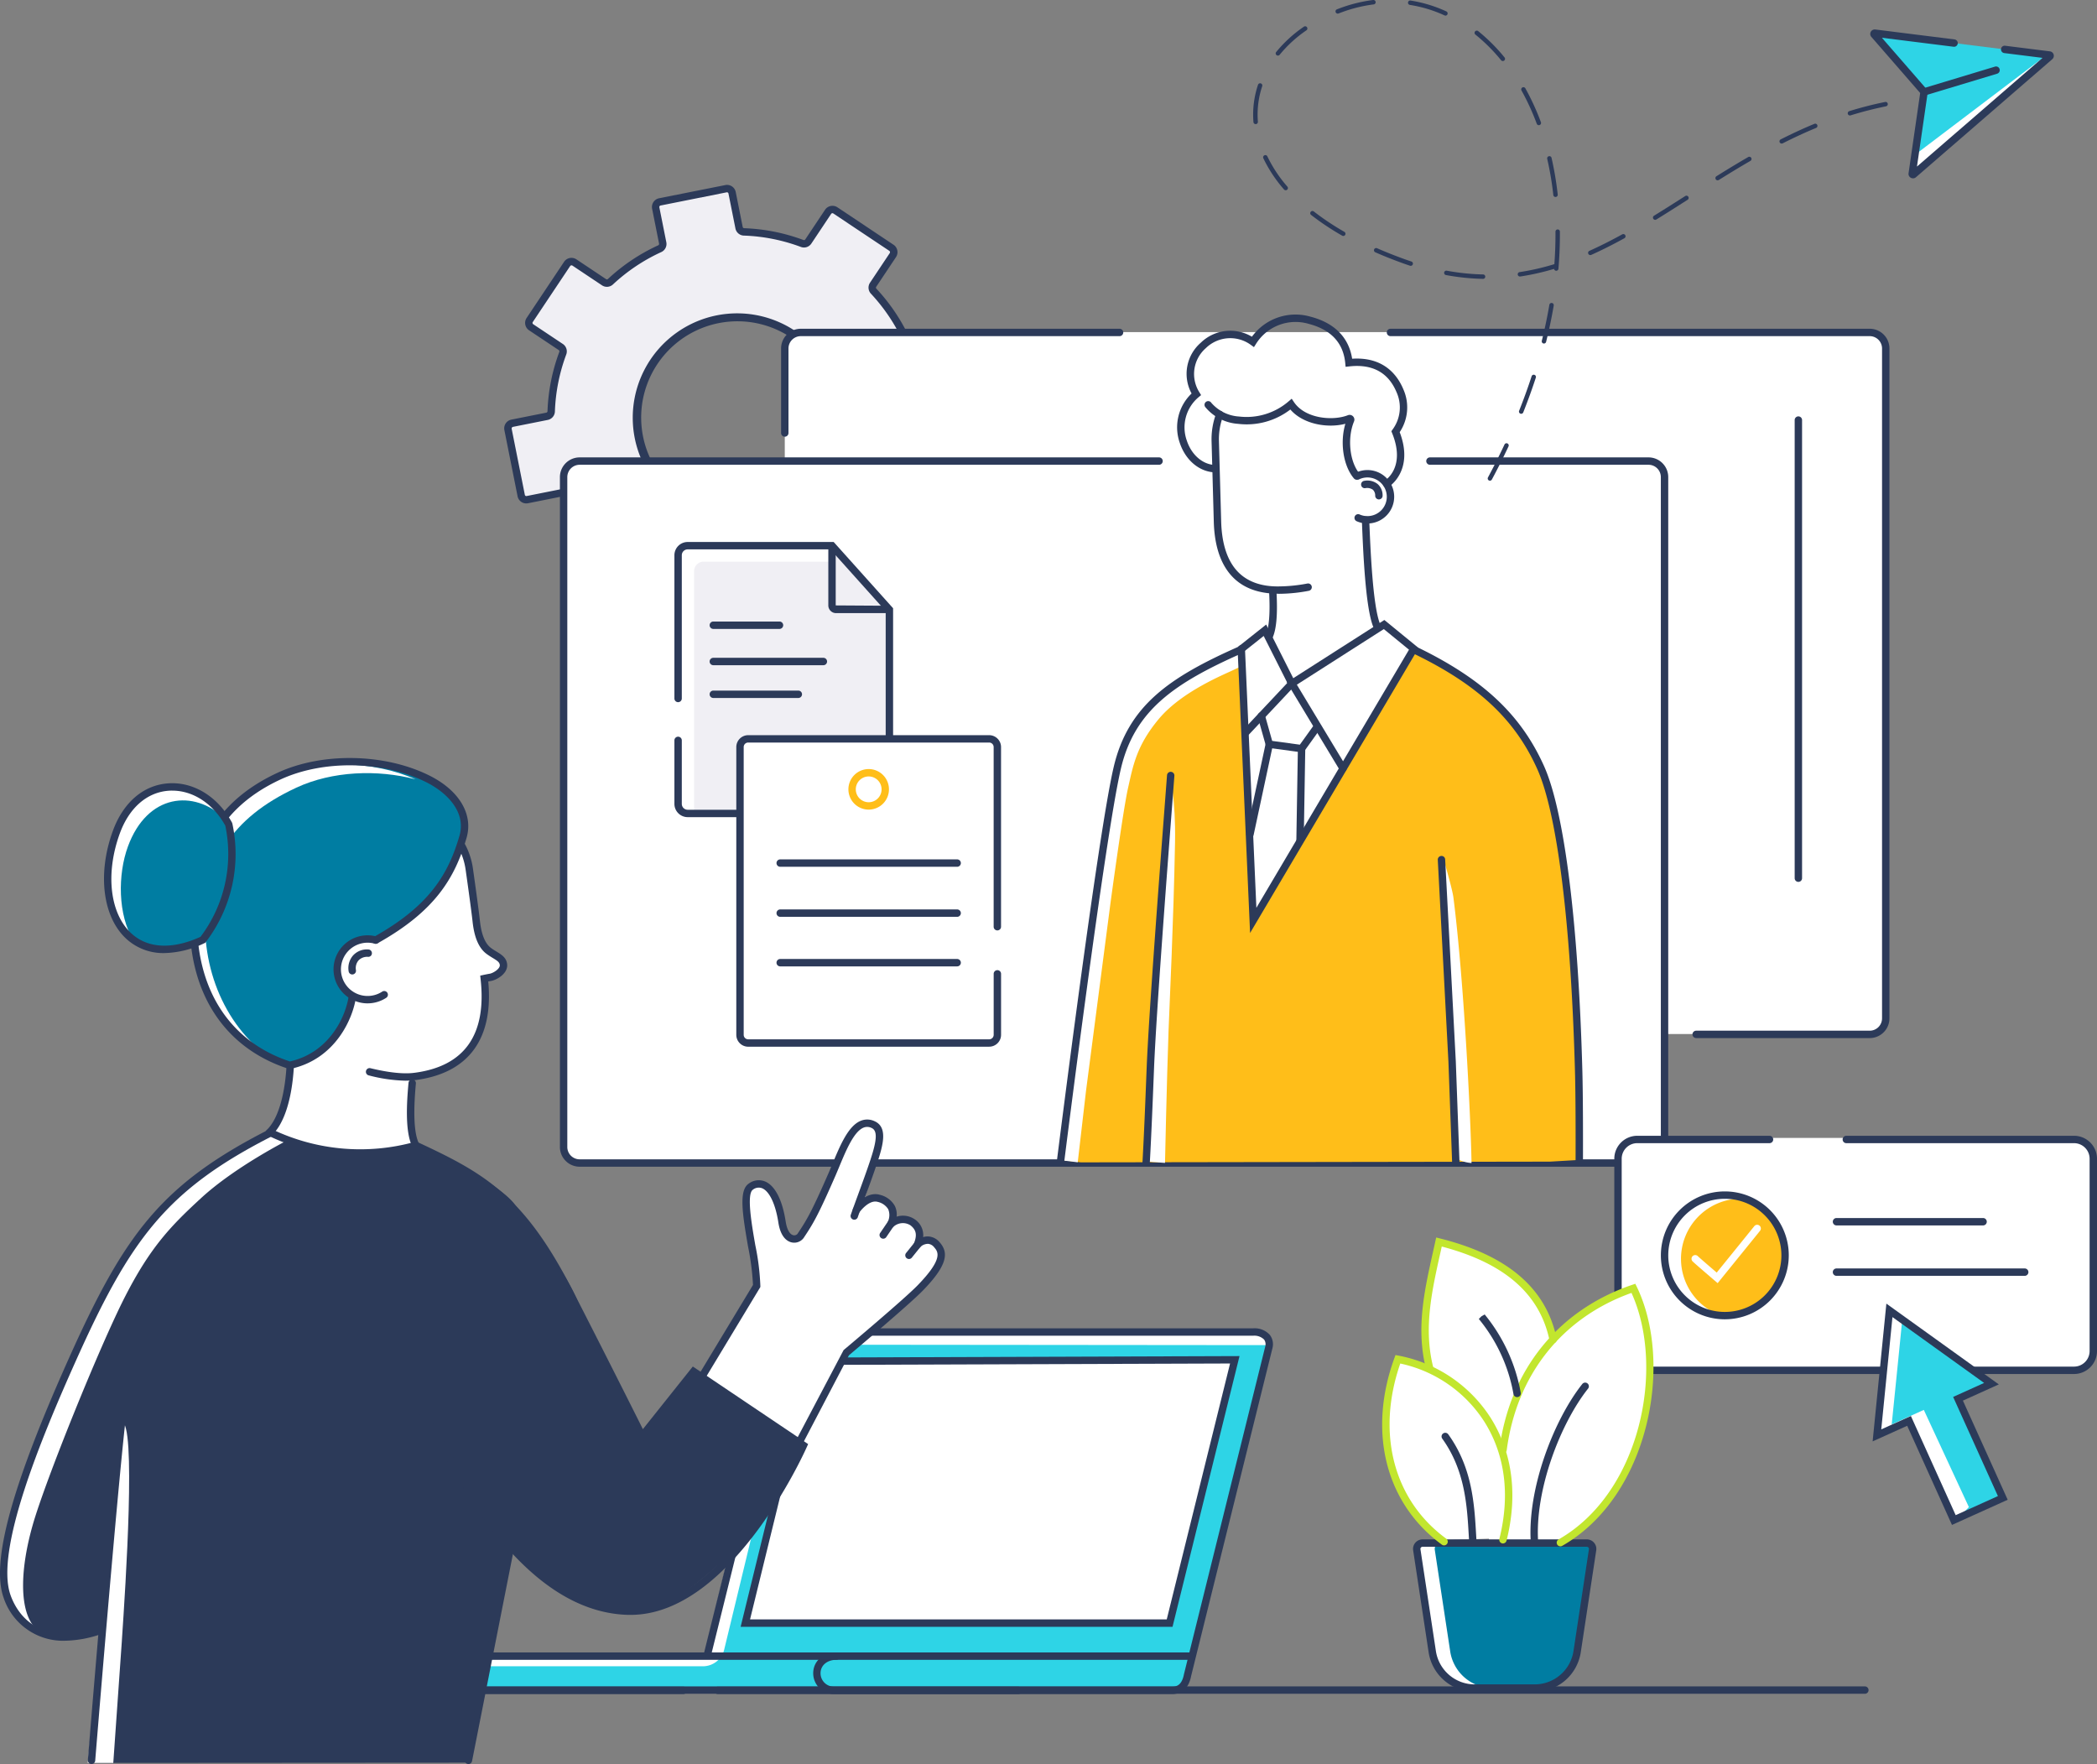 <svg id="service01" xmlns="http://www.w3.org/2000/svg" width="388.701" height="326.979" viewBox="0 0 388.701 326.979">
  <rect x="0" y="0" width="388.701" height="326.979" fill="#808080" stroke="none"/>
  <g id="Group_31638" data-name="Group 31638" transform="translate(-61.299 17.174)">
    <path id="Path_11792" data-name="Path 11792" d="M600.573,87.429a.97.97,0,0,0-1.14-.761l-6.474,1.291a.965.965,0,0,1-1.065-.553,34.3,34.3,0,0,0-6.112-9.126.963.963,0,0,1-.1-1.2l3.668-5.5a.969.969,0,0,0-.268-1.344l-10.4-6.94a.969.969,0,0,0-1.344.268l-3.668,5.5a.964.964,0,0,1-1.144.363,34.309,34.309,0,0,0-10.771-2.144.965.965,0,0,1-.92-.772l-1.291-6.474a.969.969,0,0,0-1.14-.761l-12.259,2.445a.969.969,0,0,0-.761,1.14l1.291,6.474a.965.965,0,0,1-.553,1.066A34.311,34.311,0,0,0,537,76.519a.964.964,0,0,1-1.2.1l-5.5-3.668a.969.969,0,0,0-1.344.268l-6.939,10.4a.969.969,0,0,0,.268,1.344l5.5,3.668a.964.964,0,0,1,.363,1.144,34.309,34.309,0,0,0-2.144,10.772.965.965,0,0,1-.772.919l-6.474,1.291A.969.969,0,0,0,518,103.9l2.445,12.258a.969.969,0,0,0,1.14.761l6.474-1.291a.965.965,0,0,1,1.065.553,34.3,34.3,0,0,0,6.112,9.126.964.964,0,0,1,.1,1.2L531.67,132a.969.969,0,0,0,.268,1.344l10.4,6.94a.969.969,0,0,0,1.344-.268l3.668-5.5a.964.964,0,0,1,1.144-.363,34.3,34.3,0,0,0,10.772,2.144.964.964,0,0,1,.919.772l1.291,6.474a.969.969,0,0,0,1.14.761l12.259-2.445a.969.969,0,0,0,.761-1.14l-1.291-6.474a.964.964,0,0,1,.553-1.065,34.315,34.315,0,0,0,9.125-6.112.964.964,0,0,1,1.2-.1l5.5,3.668a.97.97,0,0,0,1.344-.268l6.939-10.4a.969.969,0,0,0-.268-1.344l-5.5-3.668a.964.964,0,0,1-.363-1.144,34.3,34.3,0,0,0,2.144-10.772.964.964,0,0,1,.772-.919l6.474-1.291a.969.969,0,0,0,.761-1.14Zm-36.424,32.617a18.613,18.613,0,1,1,14.613-21.894,18.613,18.613,0,0,1-14.613,21.894" transform="translate(-362.538 -41.48)" fill="#f0eff4"/>
    <path id="Path_11793" data-name="Path 11793" d="M560.821,143.405a1.654,1.654,0,0,1-1.617-1.329l-1.291-6.476a.282.282,0,0,0-.272-.221,34.925,34.925,0,0,1-10.987-2.186.277.277,0,0,0-.335.1l-3.668,5.5a1.653,1.653,0,0,1-2.294.459l-10.4-6.94a1.653,1.653,0,0,1-.457-2.294l3.667-5.5a.282.282,0,0,0-.034-.349,34.906,34.906,0,0,1-6.234-9.308.273.273,0,0,0-.308-.166l-6.474,1.291a1.627,1.627,0,0,1-1.241-.245,1.644,1.644,0,0,1-.7-1.053l-2.445-12.259a1.653,1.653,0,0,1,1.3-1.945l6.474-1.29a.285.285,0,0,0,.221-.273,34.958,34.958,0,0,1,2.186-10.986.278.278,0,0,0-.1-.336l-5.5-3.667a1.653,1.653,0,0,1-.457-2.294l6.939-10.4a1.655,1.655,0,0,1,2.294-.457l5.495,3.667a.279.279,0,0,0,.348-.034,35,35,0,0,1,9.308-6.234.282.282,0,0,0,.167-.309L543.115,61.4a1.657,1.657,0,0,1,1.3-1.946l12.26-2.443a1.62,1.62,0,0,1,1.241.245,1.645,1.645,0,0,1,.7,1.054l1.291,6.474a.281.281,0,0,0,.272.221,34.973,34.973,0,0,1,10.986,2.186.277.277,0,0,0,.335-.1l3.668-5.5a1.658,1.658,0,0,1,2.295-.459l10.4,6.94a1.655,1.655,0,0,1,.457,2.294l-3.668,5.5a.282.282,0,0,0,.035.349,34.948,34.948,0,0,1,6.234,9.308.273.273,0,0,0,.308.166L597.7,84.4a1.611,1.611,0,0,1,1.24.245,1.643,1.643,0,0,1,.706,1.054l2.445,12.258a1.653,1.653,0,0,1-1.3,1.945l-6.474,1.292a.281.281,0,0,0-.221.272,34.975,34.975,0,0,1-2.186,10.988.279.279,0,0,0,.1.334l5.5,3.667a1.654,1.654,0,0,1,.458,2.294l-6.94,10.4a1.655,1.655,0,0,1-2.294.457l-5.5-3.667a.279.279,0,0,0-.348.034,34.974,34.974,0,0,1-9.308,6.235.278.278,0,0,0-.167.308l1.291,6.474a1.659,1.659,0,0,1-1.3,1.946l-12.26,2.444a1.616,1.616,0,0,1-.328.033m-14.276-11.6a1.674,1.674,0,0,1,.588.107,33.486,33.486,0,0,0,10.555,2.1,1.649,1.649,0,0,1,1.567,1.321l1.29,6.476a.321.321,0,0,0,.334.222l12.26-2.444a.286.286,0,0,0,.223-.336l-1.291-6.473a1.648,1.648,0,0,1,.94-1.822,33.61,33.61,0,0,0,8.943-5.989,1.646,1.646,0,0,1,2.043-.173l5.495,3.667a.321.321,0,0,0,.395-.077l6.94-10.4a.321.321,0,0,0-.078-.395l-5.5-3.667a1.646,1.646,0,0,1-.625-1.953,33.6,33.6,0,0,0,2.1-10.557,1.641,1.641,0,0,1,1.323-1.566l6.472-1.292a.321.321,0,0,0,.224-.334L598.3,85.962a.281.281,0,0,0-.122-.182.276.276,0,0,0-.212-.041l-6.475,1.29a1.649,1.649,0,0,1-1.822-.937,33.566,33.566,0,0,0-5.99-8.945,1.645,1.645,0,0,1-.173-2.042l3.668-5.5a.32.32,0,0,0-.078-.395l-10.4-6.94a.288.288,0,0,0-.394.079l-3.667,5.5a1.638,1.638,0,0,1-1.954.625,33.526,33.526,0,0,0-10.556-2.1,1.646,1.646,0,0,1-1.566-1.323l-1.292-6.473a.282.282,0,0,0-.121-.182.288.288,0,0,0-.212-.042L544.681,60.8a.286.286,0,0,0-.223.336l1.291,6.473a1.649,1.649,0,0,1-.94,1.823,33.583,33.583,0,0,0-8.944,5.99,1.645,1.645,0,0,1-2.042.171l-5.495-3.667a.325.325,0,0,0-.395.078l-6.94,10.4a.283.283,0,0,0-.043.214.287.287,0,0,0,.121.181l5.5,3.667a1.647,1.647,0,0,1,.625,1.953,33.6,33.6,0,0,0-2.1,10.557,1.647,1.647,0,0,1-1.321,1.567l-6.474,1.291a.32.32,0,0,0-.223.334l2.445,12.26a.283.283,0,0,0,.334.222l6.475-1.291a1.654,1.654,0,0,1,1.822.937,33.544,33.544,0,0,0,5.99,8.945,1.646,1.646,0,0,1,.173,2.042l-3.668,5.5a.282.282,0,0,0-.043.214.288.288,0,0,0,.121.181l10.4,6.94a.284.284,0,0,0,.394-.079l3.668-5.5a1.64,1.64,0,0,1,1.366-.732" transform="translate(-360.94 -39.879)" fill="#2c3a59"/>
    <path id="Path_11794" data-name="Path 11794" d="M614.634,175.259a19.354,19.354,0,1,1,3.815-.378,19.446,19.446,0,0,1-3.815.378m.078-37.237a18.131,18.131,0,0,0-3.544.352,17.844,17.844,0,1,0,3.544-.352" transform="translate(-416.704 -95.643)" fill="#2c3a59"/>
    <path id="Path_11795" data-name="Path 11795" d="M783.053,147.9h88.83a2.97,2.97,0,0,1,2.97,2.97V275.038a2.97,2.97,0,0,1-2.97,2.97H662.967c9.145,0,7.816-1.33,7.816-2.97V150.866a2.97,2.97,0,0,1,2.97-2.97h109.3Z" transform="translate(-464.016 -103.514)" fill="#fff"/>
    <path id="Path_11796" data-name="Path 11796" d="M687.415,165.846a.685.685,0,0,1-.685-.685V149.492a3.659,3.659,0,0,1,3.654-3.655h59.083a.685.685,0,0,1,0,1.37H690.384a2.288,2.288,0,0,0-2.285,2.286v15.669a.684.684,0,0,1-.685.685" transform="translate(-480.648 -102.073)" fill="#2c3a59"/>
    <path id="Path_11797" data-name="Path 11797" d="M1150.365,277.319H1118.2a.685.685,0,0,1,0-1.37h32.168a2.287,2.287,0,0,0,2.285-2.284V149.493a2.288,2.288,0,0,0-2.285-2.286h-88.83a.685.685,0,1,1,0-1.37h88.83a3.659,3.659,0,0,1,3.655,3.655V273.665a3.659,3.659,0,0,1-3.655,3.654" transform="translate(-742.497 -102.074)" fill="#2c3a59"/>
    <path id="Path_11798" data-name="Path 11798" d="M712.982,227.352H753.5a2.97,2.97,0,0,1,2.97,2.97V354.494a2.97,2.97,0,0,1-2.97,2.97H555.367a2.97,2.97,0,0,1-2.97-2.97V230.322a2.97,2.97,0,0,1,2.97-2.97H712.982Z" transform="translate(-386.627 -159.126)" fill="#fff"/>
    <path id="Path_11799" data-name="Path 11799" d="M751.9,356.773H553.771a3.658,3.658,0,0,1-3.654-3.654V228.947a3.659,3.659,0,0,1,3.654-3.655h107.4a.685.685,0,0,1,0,1.37h-107.4a2.288,2.288,0,0,0-2.285,2.286V353.119a2.287,2.287,0,0,0,2.285,2.284H751.9a2.287,2.287,0,0,0,2.285-2.284V228.947a2.288,2.288,0,0,0-2.285-2.286H711.387a.685.685,0,1,1,0-1.37H751.9a3.659,3.659,0,0,1,3.655,3.655V353.119a3.659,3.659,0,0,1-3.655,3.654" transform="translate(-385.031 -157.685)" fill="#2c3a59"/>
    <path id="Path_11800" data-name="Path 11800" d="M1313.484,286.248a.684.684,0,0,1-.685-.685V200.648a.685.685,0,1,1,1.37,0v84.915a.685.685,0,0,1-.685.685" transform="translate(-918.838 -139.957)" fill="#2c3a59"/>
    <path id="Path_11801" data-name="Path 11801" d="M498.6,825.468H445.268s-4.047-.79-6.047.575-2.228,2.563-1.6,3.933,1.256,2.168,3.082,2.111,98.1-.514,98.1-.514l46.441.314s1.866.086,2.294-1.455,13.973-57.8,13.973-57.8,1.649-5.163,1.007-5.976-4.109-1.07-4.109-1.07l-82.09-.078s-2.748.26-3.216,1.551-1.107,3.02-1.107,3.02Z" transform="translate(-306.078 -535.789)" fill="#2ed4e6"/>
    <path id="Path_11802" data-name="Path 11802" d="M439.038,829.239c2-1.365,6.232-1.764,6.232-1.764H496.1a4.066,4.066,0,0,0,3.952-3.11l12.644-52.273a2.692,2.692,0,0,1,.222-1.832c.468-1.292,3.216-2.391,3.216-2.391l84.844.08a4.744,4.744,0,0,0-.257-1.685c-.642-.813-4.551-.673-4.551-.673l-82.09-.078s-2.748.26-3.216,1.551-1.107,3.02-1.107,3.02l-13.4,55.383H443.03s-4.047-.79-6.047.575-2.228,2.563-1.6,3.933a3.133,3.133,0,0,0,1.758,1.938c0-.886.529-1.742,1.9-2.675" transform="translate(-304.511 -535.789)" fill="#fff"/>
    <path id="Path_11803" data-name="Path 11803" d="M725.705,831.027h-84.23a.685.685,0,0,1,0-1.37h84.23c.812,0,1.793-.259,2.181-2.287L742.96,766.6a1.5,1.5,0,0,0-.215-1.28,2.564,2.564,0,0,0-1.993-.714H656.54c-.782,0-1.655.277-2.19,2.331L640.194,824a.685.685,0,1,1-1.329-.329L653.023,766.6c.218-.839.877-3.364,3.518-3.364h84.23a3.766,3.766,0,0,1,3.05,1.237,2.855,2.855,0,0,1,.474,2.434l-15.071,60.76c-.53,2.774-2.207,3.364-3.518,3.364" transform="translate(-447.132 -534.193)" fill="#2c3a59"/>
    <path id="Path_11804" data-name="Path 11804" d="M492.97,971.15H439.625a3.856,3.856,0,0,1-3.852-3.852c0-2.225,1.812-3.85,4.309-3.864h147a.685.685,0,1,1,0,1.37H440.087c-1.732.009-2.944,1.035-2.944,2.494a2.485,2.485,0,0,0,2.482,2.482H492.97a.685.685,0,0,1,0,1.37" transform="translate(-305.001 -674.316)" fill="#2c3a59"/>
    <path id="Path_11805" data-name="Path 11805" d="M744.587,971.15H710.416a3.856,3.856,0,0,1-3.852-3.852c0-2.225,1.813-3.85,4.31-3.864h0a.685.685,0,0,1,0,1.37c-1.736.009-2.949,1.035-2.949,2.494a2.485,2.485,0,0,0,2.483,2.482h34.171a.685.685,0,0,1,0,1.37" transform="translate(-494.53 -674.316)" fill="#2c3a59"/>
    <path id="Path_11806" data-name="Path 11806" d="M664.643,831.492l11.892-48.542,78.833-.269-12.077,48.811Z" transform="translate(-465.189 -547.806)" fill="#fff"/>
    <path id="Path_11807" data-name="Path 11807" d="M741.793,830.575H661.736l12.227-49.91h.536l79.711-.272Zm-78.312-1.37h77.239l11.738-47.438-77.421.265Z" transform="translate(-463.154 -546.203)" fill="#2c3a59"/>
    <path id="Path_11808" data-name="Path 11808" d="M893.7,345.557a9.318,9.318,0,0,0-3.593.984c-1.94.957-10.4,4.2-13.91,9.538s-5.008,8.31-5.949,12.5-3.25,21.3-3.25,21.3l-4.54,34.851L860.747,439.5l3.339.4,86.969-.135,5.307-.309s.4-27.151-1.415-42.368-3.635-26.54-6.118-32.1-11.555-14.04-13.182-14.809-9.906-4.963-9.906-4.963l-29.706,49.645Z" transform="translate(-602.443 -241.62)" fill="#ffbe19"/>
    <path id="Path_11809" data-name="Path 11809" d="M864.083,427.472l4.54-34.851s2.308-17.108,3.25-21.3,1.577-7.841,5.655-12.754c4.328-5.215,12.264-8.331,14.2-9.288.246-.121.487-.227.72-.32l-.123-2.6a9.318,9.318,0,0,0-3.593.984c-1.94.957-10.4,4.2-13.91,9.538s-5.008,8.31-5.949,12.5-3.25,21.3-3.25,21.3l-4.54,34.851L859.375,440.3l3.177.381Z" transform="translate(-601.483 -242.415)" fill="#fff"/>
    <path id="Path_11810" data-name="Path 11810" d="M1096.55,475.568s1.446,4.938,1.643,6.5c2.1,16.563,3.293,43.453,3.35,49.194a6.963,6.963,0,0,1-2.682-.765Z" transform="translate(-767.484 -332.855)" fill="#fff"/>
    <path id="Path_11811" data-name="Path 11811" d="M917.512,422.967c.042-.234,1.12,4.051.97,12.012-.285,15.18-1.018,29.815-1.2,34.882-.342,9.63-.658,24.555-.658,24.555l-3.108-.235s1.028-36.347,1.37-38.487,2.625-32.728,2.625-32.728" transform="translate(-639.378 -296.032)" fill="#fff"/>
    <path id="Path_11812" data-name="Path 11812" d="M965.038,230.36c-4.086,0-7.126-1.28-9.149-3.809-1.793-2.242-2.761-5.442-2.875-9.515L952.6,202.11a13.594,13.594,0,0,1,.887-5.247.685.685,0,0,1,1.28.487,12.233,12.233,0,0,0-.8,4.723L954.383,217c.106,3.768.972,6.693,2.575,8.7,1.834,2.292,4.691,3.425,8.494,3.292a29.073,29.073,0,0,0,4.918-.528.694.694,0,0,1,.8.551.685.685,0,0,1-.55.8,29.845,29.845,0,0,1-5,.546q-.292.008-.577.008" transform="translate(-666.725 -137.477)" fill="#2c3a59"/>
    <path id="Path_11813" data-name="Path 11813" d="M1043.105,243.033a4.915,4.915,0,0,1-2-.421.684.684,0,0,1,.554-1.252,3.445,3.445,0,0,0,1.548.3,3.583,3.583,0,0,0,2.36-6.185,3.594,3.594,0,0,0-3.978-.643.685.685,0,0,1-.579-1.241,4.953,4.953,0,1,1,2.235,9.439h-.137" transform="translate(-728.333 -163.171)" fill="#2c3a59"/>
    <path id="Path_11814" data-name="Path 11814" d="M1048.286,243.14a.685.685,0,0,1-.685-.674,1.5,1.5,0,0,0-.428-1.12,1.849,1.849,0,0,0-1.419-.29.676.676,0,0,1-.764-.6.685.685,0,0,1,.595-.764,3.057,3.057,0,0,1,2.487.615,2.785,2.785,0,0,1,.9,2.132.686.686,0,0,1-.673.7Z" transform="translate(-731.393 -167.742)" fill="#2c3a59"/>
    <path id="Path_11815" data-name="Path 11815" d="M986.414,315.393a.685.685,0,0,1-.615-.986c.665-1.363.886-4.122.655-8.2a.684.684,0,0,1,.645-.722.677.677,0,0,1,.722.645c.252,4.435,0,7.257-.791,8.878a.685.685,0,0,1-.615.384" transform="translate(-689.92 -213.811)" fill="#2c3a59"/>
    <path id="Path_11816" data-name="Path 11816" d="M1048.218,282.688a.685.685,0,0,1-.634-.427c-1.463-3.587-1.884-14.062-2.11-19.689a.735.735,0,0,1,.654-.769.609.609,0,0,1,.709.6c.212,5.264.641,15.979,2.015,19.344a.685.685,0,0,1-.634.943" transform="translate(-731.735 -183.234)" fill="#2c3a59"/>
    <path id="Path_11817" data-name="Path 11817" d="M1009.51,353.922a.685.685,0,0,1-.587-.332l-9.83-16.3,18.082-11.557,6.085,4.977a.684.684,0,1,1-.867,1.059l-5.317-4.348-16.121,10.305,9.142,15.153a.685.685,0,0,1-.586,1.038" transform="translate(-699.272 -227.987)" fill="#2c3a59"/>
    <path id="Path_11818" data-name="Path 11818" d="M970.113,349.357a.685.685,0,0,1-.5-1.154l8.315-8.846-4.388-8.7-3.722,2.957a.685.685,0,0,1-.852-1.073l5.04-4,5.578,11.053-8.972,9.547a.682.682,0,0,1-.5.215" transform="translate(-678.006 -229.949)" fill="#2c3a59"/>
    <path id="Path_11819" data-name="Path 11819" d="M857.725,438.1a.583.583,0,0,1-.085-.005.685.685,0,0,1-.594-.765c.075-.6,7.593-60.594,10.541-73.09,2.671-11.315,10.229-16.577,23.242-22.328a.684.684,0,1,1,.554,1.252c-12.61,5.573-19.924,10.633-22.462,21.392-2.933,12.424-10.441,72.341-10.516,72.946a.685.685,0,0,1-.679.6" transform="translate(-599.849 -239.264)" fill="#2c3a59"/>
    <path id="Path_11820" data-name="Path 11820" d="M910.639,492.579H910.6a.684.684,0,0,1-.646-.721c.3-5.4.543-11.564.7-15.642l.079-1.975c.4-9.948,2.465-37,3.456-49.992l.313-4.114a.675.675,0,0,1,.734-.631.686.686,0,0,1,.631.736l-.313,4.113c-.99,12.99-3.049,40.019-3.453,49.945l-.079,1.974c-.163,4.082-.408,10.249-.706,15.662a.684.684,0,0,1-.683.647" transform="translate(-636.883 -293.611)" fill="#2c3a59"/>
    <path id="Path_11821" data-name="Path 11821" d="M1095.694,528.941a.684.684,0,0,1-.683-.659l-.685-18.677-1.973-37.429a.685.685,0,0,1,.648-.719.672.672,0,0,1,.72.647l1.973,37.439.685,18.687a.685.685,0,0,1-.659.71Z" transform="translate(-764.546 -329.972)" fill="#2c3a59"/>
    <path id="Path_11822" data-name="Path 11822" d="M1107.635,438.592h0a.685.685,0,0,1-.683-.688c.014-4.257.017-12.114-.114-16.892-.745-27.333-3.291-47.729-6.985-55.954-4.127-9.19-10.93-15.567-22.749-21.322a.684.684,0,1,1,.6-1.23c12.132,5.906,19.13,12.484,23.4,21.991,3.766,8.386,6.355,28.972,7.105,56.479.13,4.8.127,12.67.114,16.935a.685.685,0,0,1-.685.682" transform="translate(-753.603 -239.674)" fill="#2c3a59"/>
    <path id="Path_11823" data-name="Path 11823" d="M989.546,390.2l-6.837-.93-1.6-5.675a.685.685,0,0,1,1.319-.371l1.352,4.811,5.13.7,2.628-3.661a.685.685,0,0,1,1.113.8Z" transform="translate(-686.67 -267.875)" fill="#2c3a59"/>
    <path id="Path_11824" data-name="Path 11824" d="M1005.68,421.224h-.011a.686.686,0,0,1-.673-.7l.283-16.949a.685.685,0,0,1,.685-.672h.011a.685.685,0,0,1,.673.7l-.283,16.949a.685.685,0,0,1-.685.673" transform="translate(-703.404 -281.998)" fill="#2c3a59"/>
    <path id="Path_11825" data-name="Path 11825" d="M974.769,418.26a.761.761,0,0,1-.144-.015.686.686,0,0,1-.526-.813l3.576-16.693a.685.685,0,1,1,1.339.286l-3.576,16.693a.684.684,0,0,1-.669.542" transform="translate(-681.769 -280.103)" fill="#2c3a59"/>
    <path id="Path_11826" data-name="Path 11826" d="M971.022,394.707,968.709,342.1a.685.685,0,1,1,1.368-.059l2.111,48,28.525-48.246a.685.685,0,1,1,1.178.7Z" transform="translate(-678.007 -238.94)" fill="#2c3a59"/>
    <path id="Path_11827" data-name="Path 11827" d="M976.523,204.077a.683.683,0,0,1-.52-.239c-1.988-2.325-2.628-6.679-1.59-10.133-3.346.872-7.866.063-10.2-2.647a13.259,13.259,0,0,1-9.675,2.659,8.632,8.632,0,0,1-6.091-3.11.685.685,0,1,1,1.115-.794,7.4,7.4,0,0,0,5.139,2.545,11.927,11.927,0,0,0,9.179-2.8l.582-.5.431.637c2.1,3.095,7.223,3.5,9.978,2.424a.883.883,0,0,1,1.142,1.167c-1.281,3.083-.808,7.506,1.031,9.658a.685.685,0,0,1-.52,1.13M975.371,193.4h0" transform="translate(-663.735 -132.326)" fill="#2c3a59"/>
    <path id="Path_11828" data-name="Path 11828" d="M970.237,169.209a.685.685,0,0,1-.354-1.272c.161-.1,3.931-2.49,1.364-8.811l-.139-.344.211-.305a6.881,6.881,0,0,0,.744-6.943c-1.523-3.638-4.467-5.248-8.75-4.773l-.69.076-.066-.691c-.359-3.75-2.642-6.2-6.783-7.272a8.639,8.639,0,0,0-9.75,3.7l-.39.615-.59-.427a6.474,6.474,0,0,0-8.328.614,6.352,6.352,0,0,0-1.184,8.206l.305.5-.454.377a7.3,7.3,0,0,0-2.194,8.053c.869,2.624,2.894,4.4,5.159,4.518a.685.685,0,0,1,.648.72.67.67,0,0,1-.721.647c-2.833-.15-5.34-2.291-6.387-5.454a8.667,8.667,0,0,1,2.188-9.158,7.635,7.635,0,0,1,1.711-9.42,7.834,7.834,0,0,1,9.472-1.107,9.991,9.991,0,0,1,10.859-3.713c4.442,1.154,7.1,3.841,7.717,7.793,5.7-.365,8.31,2.842,9.492,5.666a8.246,8.246,0,0,1-.677,7.943c2.743,7.2-2.014,10.134-2.064,10.164a.678.678,0,0,1-.349.1" transform="translate(-651.903 -96.019)" fill="#2c3a59"/>
    <path id="Path_11829" data-name="Path 11829" d="M687.8,985.792H401.921a.685.685,0,0,1,0-1.37H687.8a.685.685,0,0,1,0,1.37" transform="translate(-280.828 -689.005)" fill="#2c3a59"/>
    <path id="Path_11830" data-name="Path 11830" d="M623.118,311.98V280.665a1.773,1.773,0,0,1,1.773-1.773h26.758l10.635,11.859v36a1.772,1.772,0,0,1-1.772,1.773H624.891a1.773,1.773,0,0,1-1.773-1.773V311.98Z" transform="translate(-436.125 -195.2)" fill="#f0eff4"/>
    <path id="Path_11831" data-name="Path 11831" d="M625.786,323.647V284.565a1.772,1.772,0,0,1,1.772-1.773h23.62l.177-2.962H624.6a1.773,1.773,0,0,0-1.773,1.773l-.114,31.048-.012,8.1.126,6.941a1.773,1.773,0,0,0,1.773,1.773h1.189Z" transform="translate(-435.831 -195.857)" fill="#fff"/>
    <path id="Path_11832" data-name="Path 11832" d="M658.915,328.552H623.294a2.461,2.461,0,0,1-2.457-2.458V314.322a.685.685,0,1,1,1.37,0v11.771a1.089,1.089,0,0,0,1.087,1.089h35.621A1.09,1.09,0,0,0,660,326.093V290.355l-10.257-11.437H623.294a1.089,1.089,0,0,0-1.087,1.087v26.551a.685.685,0,0,1-1.37,0V280.006a2.459,2.459,0,0,1,2.457-2.457h27.064l11.015,12.282v36.262a2.461,2.461,0,0,1-2.458,2.458" transform="translate(-434.529 -194.26)" fill="#2c3a59"/>
    <path id="Path_11833" data-name="Path 11833" d="M727.059,291.128h-9.719a1.434,1.434,0,0,1-1.433-1.431v-10.9a.685.685,0,1,1,1.37,0v10.9l9.782.061a.685.685,0,0,1,0,1.37" transform="translate(-501.07 -194.652)" fill="#2c3a59"/>
    <path id="Path_11834" data-name="Path 11834" d="M655.541,328.048H643.274a.685.685,0,1,1,0-1.37h12.267a.685.685,0,1,1,0,1.37" transform="translate(-449.753 -228.645)" fill="#2c3a59"/>
    <path id="Path_11835" data-name="Path 11835" d="M663.673,350.458h-20.4a.685.685,0,0,1,0-1.37h20.4a.685.685,0,0,1,0,1.37" transform="translate(-449.753 -244.33)" fill="#2c3a59"/>
    <path id="Path_11836" data-name="Path 11836" d="M659.03,370.71H643.274a.685.685,0,0,1,0-1.37H659.03a.685.685,0,0,1,0,1.37" transform="translate(-449.753 -258.505)" fill="#2c3a59"/>
    <rect id="Rectangle_9214" data-name="Rectangle 9214" width="47.708" height="56.382" transform="translate(198.465 119.778)" fill="#fff"/>
    <path id="Path_11837" data-name="Path 11837" d="M705.937,454.612H661.27a2.207,2.207,0,0,1-2.206-2.2V399.066a2.207,2.207,0,0,1,2.206-2.2h44.667a2.207,2.207,0,0,1,2.2,2.2v33.278a.685.685,0,1,1-1.369,0V399.066a.836.836,0,0,0-.835-.835H661.27a.836.836,0,0,0-.836.835v53.342a.836.836,0,0,0,.836.835h44.667a.836.836,0,0,0,.835-.835V441.133a.685.685,0,1,1,1.369,0v11.275a2.207,2.207,0,0,1-2.2,2.2" transform="translate(-461.284 -277.768)" fill="#2c3a59"/>
    <path id="Path_11838" data-name="Path 11838" d="M717.388,474.967h-32.8a.685.685,0,0,1,0-1.37h32.8a.685.685,0,0,1,0,1.37" transform="translate(-478.67 -331.475)" fill="#2c3a59"/>
    <path id="Path_11839" data-name="Path 11839" d="M717.388,505.881h-32.8a.685.685,0,0,1,0-1.37h32.8a.685.685,0,0,1,0,1.37" transform="translate(-478.67 -353.112)" fill="#2c3a59"/>
    <path id="Path_11840" data-name="Path 11840" d="M717.388,536.5h-32.8a.685.685,0,0,1,0-1.37h32.8a.685.685,0,0,1,0,1.37" transform="translate(-478.67 -374.545)" fill="#2c3a59"/>
    <path id="Path_11841" data-name="Path 11841" d="M732.07,425.322a3.758,3.758,0,1,1,3.758-3.758,3.763,3.763,0,0,1-3.758,3.758m0-6.147a2.389,2.389,0,1,0,2.389,2.389,2.391,2.391,0,0,0-2.389-2.389" transform="translate(-509.751 -292.426)" fill="#ffbe19"/>
    <path id="Path_11842" data-name="Path 11842" d="M405.972,459.345c2,3.424,2.568,5.105,2.625,6.889a48.3,48.3,0,0,0,1.085,9.831c.913,3.481,2.2,4.206,2.967,4.794s2.054,1.932,2,3.077-3.025,1.887-3.025,1.887.057,6.391-.513,8.446-3.743,6.266-5.136,7.019-7.913,2.754-7.913,2.754-1.546,8.817.294,13.439c-3.253,3.082-24.651-1.407-26.6-3.571,1.732-1.822,3.787-8.841,3.616-12.607s.984-20.273,8.289-26.55,22.313-15.408,22.313-15.408" transform="translate(-260.194 -321.5)" fill="#fff"/>
    <path id="Path_11843" data-name="Path 11843" d="M334.578,687.676l-9.016,11.659S315.381,682.4,313.9,676.69s-9.245-15.636-12.326-19.859S284.679,646.1,284.679,646.1l-.305.65-1.779-.479s-6.677,1.113-9.544,1.156a44.512,44.512,0,0,1-10.144-1.635c-3.166-.808-6.677-1.789-6.677-1.789s-11.739,4.641-16.741,10.517-8.935,9.229-13.619,18.373-13.3,29.789-13.3,29.789-1.883,6.506-4.109,12.669-1.85,13.553.359,16.877,6.061,4.541,9.656,4.788a17.748,17.748,0,0,0,6.623-.869l-2.057,24.2,69.942-.047,7.608-40.367c6.867,7.613,16.9,12.644,23.341,12.276,7.074-.4,15.981-8.384,21.087-14.706,2.345-2.9,6.545-9.395,10.4-15.564-5.8-4.125-20.849-14.265-20.849-14.265" transform="translate(-144.86 -450.745)" fill="#2c3a59"/>
    <path id="Path_11844" data-name="Path 11844" d="M352.175,455.839c-.493,3.648-3.566,11.032-11.613,12.744-12.733-4.129-18.651-16.892-18.26-29.7.313-10.245,3.812-18.1,16.264-23.882,8.474-3.937,19.814-3.384,27.6.5,4.672,2.329,7.8,6.349,6.527,10.746-2.3,7.917-6.222,13.582-16.174,19.138Z" transform="translate(-225.569 -288.574)" fill="#007da2"/>
    <path id="Path_11845" data-name="Path 11845" d="M326.654,443.4c.313-10.245,4.477-18.353,16.929-24.139,6.633-3.082,15.014-3.4,22.079-1.54-7.737-3.47-18.507-3.839-26.644-.058-12.452,5.786-13.865,14.732-14.178,24.978-.391,12.811,3.634,23.575,16.367,27.7.179-.038.15.81.324.767-9.93-5.3-15.223-16.35-14.876-27.711" transform="translate(-227.34 -290.439)" fill="#fff"/>
    <path id="Path_11846" data-name="Path 11846" d="M261.722,644.854c-3.166-.808-6.677-1.789-6.677-1.789s-12.431,5.766-17.433,11.641-8.243,8.1-12.927,17.249-13.3,29.789-13.3,29.789a91.93,91.93,0,0,1-3.324,11.595c-2.225,6.163-2.635,14.627-.426,17.951,1.961,2.951,5.216,4.236,8.438,4.662-1.486-.746-3.579-.57-4.573-2.066-2.209-3.324-2.158-10.145.171-18.318,2.354-8.26,12.436-33.185,17.12-42.329s8.447-13.069,14.131-18.287c6.327-5.809,16.07-10.731,16.07-10.731Z" transform="translate(-144.304 -450.087)" fill="#fff"/>
    <path id="Path_11847" data-name="Path 11847" d="M264.785,861.459c.687-10.092,2.682-40.587-.059-40.46l-6.276,63.23,4.739,0s1.208-17.074,1.6-22.766" transform="translate(-180.892 -574.624)" fill="#fff"/>
    <path id="Path_11848" data-name="Path 11848" d="M649.327,667.222a4.846,4.846,0,0,0,.152-1.509c-.062-.752-2.13-12.779-2.067-14.033s.116-3.555,2.188-3.532,3.139,1.019,3.891,4.214,1.5,5.331,2.754,5.519,2.506-2.03,2.506-2.03l5.79-12.039s3.387-7.444,5.131-6.694,2.774,1.44,2.478,3.006-1.338,6.231-1.338,6.231L669,652.284s2-2.043,3.817-1.166c.985.476,2.021,1.323,1.85,3.749.907.428,2.946-.2,3.471.284,2.121,1.97,1.443,3.6,1.443,3.6s1.026-1.142,2.686.349,1.509,1.348,1.324,2.773-1.866,3.955-3.614,5.7-13.727,11.32-13.727,11.32l-8.757,16.624-17.576-11.641Z" transform="translate(-447.881 -445.888)" fill="#fff"/>
    <path id="Path_11849" data-name="Path 11849" d="M419.718,522.043a5.621,5.621,0,1,0,1.567,10.119Z" transform="translate(-288.769 -365.238)" fill="#fff"/>
    <path id="Path_11850" data-name="Path 11850" d="M416.6,533.107a6.306,6.306,0,0,1-.854-12.554,6.236,6.236,0,0,1,2.556.172.685.685,0,0,1-.37,1.319,4.938,4.938,0,0,0-6.22,5.426,4.94,4.94,0,0,0,7.6,3.461.684.684,0,1,1,.751,1.145,6.322,6.322,0,0,1-3.459,1.03" transform="translate(-287.17 -364.298)" fill="#2c3a59"/>
    <path id="Path_11851" data-name="Path 11851" d="M420.2,533.865a.684.684,0,0,1-.677-.583,3.576,3.576,0,0,1,.829-2.953,3.49,3.49,0,0,1,2.835-1.1.685.685,0,0,1,.65.717.665.665,0,0,1-.718.65,2.227,2.227,0,0,0-1.751.649,2.186,2.186,0,0,0-.489,1.832.685.685,0,0,1-.577.777.65.65,0,0,1-.1.008" transform="translate(-293.6 -370.41)" fill="#2c3a59"/>
    <path id="Path_11852" data-name="Path 11852" d="M437.658,506.91a29.166,29.166,0,0,1-6.861-.986.684.684,0,1,1,.325-1.329c5.16,1.256,7.534.934,8.316.828,9.178-1.255,13.247-7.1,12.094-17.371l-.069-.615.6-.13s.82-.176,1.1-.214c.662-.087,2-.909,1.932-1.618-.052-.53-.461-.8-1.305-1.315-.364-.221-.76-.463-1.162-.764-1.417-1.059-2.262-3.015-2.58-5.976-.259-2.4-1.285-9.625-1.3-9.7a12.186,12.186,0,0,0-1.382-4.121.685.685,0,1,1,1.2-.669,13.606,13.606,0,0,1,1.542,4.6c.01.07,1.04,7.319,1.3,9.739.272,2.527.958,4.219,2.039,5.027.365.273.724.491,1.054.691.9.548,1.835,1.115,1.956,2.35.17,1.724-1.969,2.958-3.116,3.111-.087.01-.233.037-.387.068.994,10.622-3.606,16.931-13.334,18.259a14.191,14.191,0,0,1-1.965.131" transform="translate(-301.152 -323.766)" fill="#2c3a59"/>
    <path id="Path_11853" data-name="Path 11853" d="M368.9,613.188A.685.685,0,0,1,368.44,612c1.987-1.825,3.327-6.085,3.677-11.687a.668.668,0,0,1,.726-.641.686.686,0,0,1,.641.726c-.377,6.04-1.839,10.518-4.117,12.61a.685.685,0,0,1-.463.18" transform="translate(-257.719 -419.714)" fill="#2c3a59"/>
    <path id="Path_11854" data-name="Path 11854" d="M457.2,622.374a.685.685,0,0,1-.616-.384c-1.345-2.755-1.037-8.056-.688-11.8a.685.685,0,1,1,1.364.126c-.516,5.539-.329,9.265.554,11.074a.685.685,0,0,1-.614.986" transform="translate(-318.873 -426.641)" fill="#2c3a59"/>
    <path id="Path_11855" data-name="Path 11855" d="M436.613,730.214c-.129,0-.257,0-.387,0-16.3-.364-27.268-18.052-31.953-25.605-2-3.231-7.657-12.93-7.714-13.027a.685.685,0,0,1,1.184-.69c.057.1,5.7,9.78,7.694,13,4.955,7.989,15.266,24.611,30.821,24.958,16.6.333,29.614-25.752,31.531-29.8l-19.364-13.026-9.8,12.3-.48-.959c-.069-.138-6.99-13.979-13.578-26.814-8.749-17.045-15.942-21.1-27.826-26.63a39.217,39.217,0,0,1-27.135-2.458.685.685,0,0,1,.6-1.231,37.875,37.875,0,0,0,26.421,2.3l.239-.063.225.1c12.29,5.712,19.681,9.8,28.691,27.349,5.592,10.894,11.422,22.51,13.1,25.869l9.256-11.611,21.374,14.377-.235.526c-.57,1.28-14.085,31.133-32.668,31.134" transform="translate(-258.418 -448.053)" fill="#2c3a59"/>
    <path id="Path_11856" data-name="Path 11856" d="M259.2,882.833l-.056,0a.685.685,0,0,1-.627-.737c.038-.466,3.792-46.62,5.575-62.766a.685.685,0,0,1,1.362.15c-1.781,16.126-5.534,62.262-5.572,62.726a.686.686,0,0,1-.682.63" transform="translate(-180.934 -573.028)" fill="#2c3a59"/>
    <path id="Path_11857" data-name="Path 11857" d="M492.013,937.232a.626.626,0,0,1-.133-.014.684.684,0,0,1-.54-.8l7.783-39.42a.685.685,0,0,1,1.344.265l-7.783,39.42a.685.685,0,0,1-.671.552" transform="translate(-343.884 -627.426)" fill="#2c3a59"/>
    <path id="Path_11858" data-name="Path 11858" d="M339.923,468.651l-.175-.056c-12.07-3.914-18.742-14.361-18.306-28.664.269-8.809,2.357-19.747,16.233-26.194,8.281-3.851,19.875-3.643,28.193.5,5.514,2.748,8.149,7.174,6.878,11.55-2.15,7.4-5.778,13.56-16.5,19.545a.685.685,0,1,1-.667-1.2c10.312-5.758,13.794-11.652,15.851-18.732,1.284-4.422-2.347-8.036-6.175-9.943-7.969-3.971-19.075-4.17-27.005-.489-13.2,6.132-15.183,16.579-15.439,25-.415,13.578,5.846,23.5,17.184,27.261,7.549-1.7,10.429-8.66,10.9-12.127a.676.676,0,0,1,.77-.586.683.683,0,0,1,.587.77c-.517,3.823-3.721,11.528-12.149,13.321Z" transform="translate(-224.966 -287.652)" fill="#2c3a59"/>
    <path id="Path_11859" data-name="Path 11859" d="M216.24,735.006a11.612,11.612,0,0,1-11.312-8c-2.35-6.6,1.519-20.747,12.176-44.509,10.217-22.78,17-32.084,37.037-42.273a.684.684,0,1,1,.621,1.22c-19.666,10-26.339,19.164-36.408,41.615-6.609,14.735-15.057,35.275-12.135,43.487,1.107,3.113,4.946,9.906,16.652,5.817a.684.684,0,1,1,.452,1.292,21.559,21.559,0,0,1-7.083,1.348" transform="translate(-142.967 -448.048)" fill="#2c3a59"/>
    <path id="Path_11860" data-name="Path 11860" d="M289.138,456.676c-16.43,7.658-19.6-10.254-16.033-19.983,4.314-11.762,15.851-10.6,20.826-1.412a26.084,26.084,0,0,1-4.793,21.395" transform="translate(-190.229 -299.651)" fill="#007da2"/>
    <path id="Path_11861" data-name="Path 11861" d="M275.427,440.1c3.6-9.817,12.22-10.611,17.869-5.268-5.349-7.814-15.852-8.232-19.924,2.871-2.275,6.2-1.8,15.725,3.093,19.832-2.925-4.723-2.942-12.243-1.038-17.435" transform="translate(-190.417 -300.362)" fill="#fff"/>
    <path id="Path_11862" data-name="Path 11862" d="M279.7,458.035a10.115,10.115,0,0,1-7.046-2.643c-4.395-4.04-5.391-12.095-2.482-20.04,1.921-5.244,5.645-8.443,10.22-8.775,4.7-.344,9.24,2.445,11.852,7.272l.063.169a26.864,26.864,0,0,1-4.906,21.956l-.1.143-.161.074a17.852,17.852,0,0,1-7.436,1.844m1.464-30.116q-.336,0-.673.024c-4.013.292-7.305,3.164-9.032,7.88-2.722,7.431-1.868,14.891,2.123,18.562,3.04,2.8,7.588,3.019,12.818.638a25.49,25.49,0,0,0,4.6-20.6c-2.23-4.064-5.945-6.5-9.832-6.5m5.684,27.651h0Z" transform="translate(-187.941 -298.546)" fill="#2c3a59"/>
    <path id="Path_11863" data-name="Path 11863" d="M697.266,726.51a.691.691,0,0,1-.317-.078.685.685,0,0,1-.289-.924l8.553-16.232c.111-.094,11.117-9.334,13.689-11.975,4.88-5.012,3.807-6.255,3.1-7.078a1.617,1.617,0,0,0-1.118-.641,2.074,2.074,0,0,0-1.45.587l-.4.355-.514-.25-.441-.306.208-.565c.576-1.491.376-2.434-.691-3.258a2.6,2.6,0,0,0-2.985.14l-.4.332-.944-.585.164-.594a2.842,2.842,0,0,0,.047-2.279,3.085,3.085,0,0,0-1.949-1.356c-1.635-.472-3.364,1.9-3.381,1.924a.685.685,0,0,1-1.123-.784c.092-.13,2.272-3.2,4.885-2.456a4.311,4.311,0,0,1,2.788,2.05,3.562,3.562,0,0,1,.344,2.009,3.864,3.864,0,0,1,3.394.513,3.528,3.528,0,0,1,1.52,3.277,2.848,2.848,0,0,1,1.029-.122,2.989,2.989,0,0,1,2.062,1.114c1.561,1.81,1.622,4.02-3.154,8.926-2.514,2.583-12.485,10.973-13.687,11.981l-8.323,15.9a.684.684,0,0,1-.607.368" transform="translate(-487.543 -476.198)" fill="#2c3a59"/>
    <path id="Path_11864" data-name="Path 11864" d="M636.794,682.356a.686.686,0,0,1-.586-1.039l9.885-16.371a47.349,47.349,0,0,0-.924-7.153c-1.118-6.432-1.667-10.423.139-11.634a3.08,3.08,0,0,1,3.062-.376c1.828.8,3.17,3.427,3.779,7.39.227,1.474.74,2.4,1.41,2.552a.8.8,0,0,0,.77-.233c1.68-2.513,2.558-3.932,5.754-11.247.245-.561.492-1.153.744-1.759,1.44-3.46,2.928-7.037,5.253-7.972a3.162,3.162,0,0,1,2.53.073c2.462,1.074,1.641,4.281.59,7.475-.7,2.141-1.605,4.6-2.4,6.766-.5,1.363-.955,2.6-1.284,3.558a.685.685,0,1,1-1.295-.447c.332-.962.79-2.211,1.292-3.582.791-2.159,1.687-4.6,2.385-6.724,1.215-3.69,1.26-5.314.163-5.793a1.819,1.819,0,0,0-1.471-.058c-1.793.721-3.231,4.177-4.5,7.227-.256.614-.506,1.214-.754,1.782-3.242,7.422-4.142,8.877-5.87,11.461a2.166,2.166,0,0,1-2.205.808c-.735-.163-2.032-.859-2.466-3.681-.52-3.383-1.633-5.754-2.977-6.344a1.735,1.735,0,0,0-1.749.258c-1.2.8-.207,6.495.448,10.261a44.9,44.9,0,0,1,.941,7.6l-.005.18-10.073,16.683a.686.686,0,0,1-.587.33" transform="translate(-445.218 -443.942)" fill="#2c3a59"/>
    <path id="Path_11865" data-name="Path 11865" d="M748.221,699.943a.685.685,0,0,1-.565-1.07l1.388-2.039a.684.684,0,1,1,1.132.77l-1.388,2.039a.682.682,0,0,1-.566.3" transform="translate(-523.206 -487.512)" fill="#2c3a59"/>
    <path id="Path_11866" data-name="Path 11866" d="M764.119,712.452a.685.685,0,0,1-.533-1.114l1.649-2.05a.685.685,0,1,1,1.067.859l-1.649,2.051a.683.683,0,0,1-.534.255" transform="translate(-534.334 -496.258)" fill="#2c3a59"/>
    <path id="Path_11867" data-name="Path 11867" d="M1246.02,645.657H1288.2a3.571,3.571,0,0,1,3.571,3.571v35.647a3.571,3.571,0,0,1-3.571,3.571h-80.961a3.571,3.571,0,0,1-3.571-3.571V649.228a3.571,3.571,0,0,1,3.571-3.571h38.778Z" transform="translate(-842.459 -451.901)" fill="#fff"/>
    <path id="Path_11868" data-name="Path 11868" d="M1286.606,688.474h-80.961a4.26,4.26,0,0,1-4.256-4.256V648.571a4.26,4.26,0,0,1,4.256-4.254h24.541a.685.685,0,0,1,0,1.369h-24.541a2.889,2.889,0,0,0-2.886,2.885v35.647a2.889,2.889,0,0,0,2.886,2.886h80.961a2.889,2.889,0,0,0,2.886-2.886V648.571a2.889,2.889,0,0,0-2.886-2.885h-42.183a.685.685,0,1,1,0-1.369h42.183a4.26,4.26,0,0,1,4.256,4.254v35.647a4.26,4.26,0,0,1-4.256,4.256" transform="translate(-840.862 -450.963)" fill="#2c3a59"/>
    <path id="Path_11869" data-name="Path 11869" d="M1254.773,692.126a11.17,11.17,0,1,0-11.17,11.17,11.17,11.17,0,0,0,11.17-11.17" transform="translate(-862.59 -476.607)" fill="#ffbe19"/>
    <path id="Path_11870" data-name="Path 11870" d="M1235.477,692.778a11.17,11.17,0,0,1,11.17-11.17c.269,0,.533.022.8.04a11.16,11.16,0,1,0-4.639,21.607,11.164,11.164,0,0,1-7.329-10.477" transform="translate(-862.59 -476.607)" fill="#fff"/>
    <path id="Path_11871" data-name="Path 11871" d="M1242.007,702.384a11.854,11.854,0,1,1,11.854-11.854,11.868,11.868,0,0,1-11.854,11.854m0-22.339a10.485,10.485,0,1,0,10.485,10.485,10.5,10.5,0,0,0-10.485-10.485" transform="translate(-860.993 -475.011)" fill="#2c3a59"/>
    <path id="Path_11872" data-name="Path 11872" d="M1364.206,696.491h-27.17a.685.685,0,0,1,0-1.37h27.17a.685.685,0,1,1,0,1.37" transform="translate(-935.322 -486.521)" fill="#2c3a59"/>
    <path id="Path_11873" data-name="Path 11873" d="M1371.922,727.636h-34.886a.685.685,0,0,1,0-1.37h34.886a.685.685,0,0,1,0,1.37" transform="translate(-935.322 -508.32)" fill="#2c3a59"/>
    <path id="Path_11874" data-name="Path 11874" d="M1253.929,710.168l-.535-.457c-.382-.328-3.737-3.2-4.108-3.579a.684.684,0,1,1,.969-.966c.225.225,2.052,1.806,3.5,3.045l6.947-8.581a.685.685,0,1,1,1.064.861Z" transform="translate(-874.245 -489.499)" fill="#fff"/>
    <path id="Path_11875" data-name="Path 11875" d="M1375.383,758.948l-9.458-6.8-1.156,11.588-1.156,11.588,5.951-2.688,8.3,18.378,9.078-4.1-8.3-18.378,6.2-2.8Z" transform="translate(-954.403 -526.438)" fill="#2ed4e6"/>
    <path id="Path_11876" data-name="Path 11876" d="M1380.8,788.92l-8.352-18.014-5.951,2.688,1.208-11.952.757-7.584-2.051-1.474-1.156,11.588-1.437,10.549,6.232-1.648,8.3,18.378Z" transform="translate(-954.549 -526.74)" fill="#fff"/>
    <path id="Path_11877" data-name="Path 11877" d="M1375.657,789.015l-8.3-18.379-6.408,2.894,2.547-25.537,10.422,7.487h0l10.421,7.487-6.655,3.005,8.3,18.379Zm-7.614-20.19,8.3,18.378,7.829-3.536-8.3-18.379,5.742-2.593-16.989-12.206-2.076,20.815Z" transform="translate(-952.539 -523.528)" fill="#2c3a59"/>
    <path id="Path_11878" data-name="Path 11878" d="M1123.871,785.095c.755-27.563,11.417-42.265,26.807-47.5,6.8,14.046,2.285,38.114-13.538,47.142Z" transform="translate(-786.606 -516.25)" fill="#fff"/>
    <path id="Path_11879" data-name="Path 11879" d="M1087.4,738.462c-3.082-6.313-2.464-17.589.223-27.872,11.076.588,21.006,11.887,21.519,19.591-1.113,10.272-7.875,22.6-8.046,22.342s-13.7-14.06-13.7-14.06" transform="translate(-759.633 -497.348)" fill="#fff"/>
    <path id="Path_11880" data-name="Path 11880" d="M1081.925,814.873c4.472-17.89-5.994-30.838-19.478-33.454-4.876,13.417-1.722,26.3,8.565,33.812Z" transform="translate(-742.043 -546.922)" fill="#fff"/>
    <path id="Path_11881" data-name="Path 11881" d="M1110.883,895.9h-30.447a1.081,1.081,0,0,0-1.069,1.243l2.858,18.834a8,8,0,0,0,7.91,6.8h11.05a8,8,0,0,0,7.91-6.8l2.857-18.834a1.081,1.081,0,0,0-1.069-1.243" transform="translate(-755.449 -627.045)" fill="#007da2"/>
    <path id="Path_11882" data-name="Path 11882" d="M1085.1,915.972l-2.858-18.834a1.081,1.081,0,0,1,1.069-1.243h-3.531a1.081,1.081,0,0,0-1.069,1.243l2.857,18.834a8,8,0,0,0,7.91,6.8h3.531a8,8,0,0,1-7.91-6.8" transform="translate(-754.992 -627.045)" fill="#fff"/>
    <path id="Path_11883" data-name="Path 11883" d="M1099.589,921.863h-11.051a8.634,8.634,0,0,1-8.586-7.382l-2.857-18.834a1.765,1.765,0,0,1,1.745-2.03h30.447a1.765,1.765,0,0,1,1.745,2.03l-2.857,18.834a8.635,8.635,0,0,1-8.587,7.382m-20.749-26.877a.4.4,0,0,0-.392.455l2.857,18.835a7.274,7.274,0,0,0,7.233,6.218h11.051a7.275,7.275,0,0,0,7.233-6.218l2.857-18.835a.39.39,0,0,0-.091-.317.394.394,0,0,0-.3-.138Z" transform="translate(-753.853 -625.45)" fill="#2c3a59"/>
    <path id="Path_11884" data-name="Path 11884" d="M1141.717,784.4a.685.685,0,0,1-.34-1.28c15.273-8.714,19.792-31.9,13.519-45.7-12.875,4.6-21.289,15.183-23.124,29.123a.685.685,0,1,1-1.358-.179c1.933-14.683,10.906-25.778,24.619-30.441l.573-.194.264.544c6.9,14.248,2.279,38.852-13.816,48.035a.688.688,0,0,1-.338.09" transform="translate(-791.182 -514.943)" fill="#c2e62e"/>
    <path id="Path_11885" data-name="Path 11885" d="M1069.458,815.027a.679.679,0,0,1-.4-.132c-10.421-7.61-13.794-20.869-8.8-34.6l.2-.55.574.111a26.044,26.044,0,0,1,17,11.429c4.1,6.438,5.142,14.346,3.012,22.864a.692.692,0,0,1-.83.5.685.685,0,0,1-.5-.831c2.036-8.145,1.055-15.683-2.839-21.8a24.648,24.648,0,0,0-15.529-10.7c-4.483,12.935-1.245,25.335,8.523,32.47a.685.685,0,0,1-.4,1.237" transform="translate(-740.49 -545.75)" fill="#c2e62e"/>
    <path id="Path_11886" data-name="Path 11886" d="M1100.474,848.459a.685.685,0,0,1-.683-.645l-.052-.889c-.326-5.715-.7-12.191-4.92-18.072a.685.685,0,0,1,1.113-.8c4.457,6.2,4.839,12.893,5.175,18.793l.051.888a.684.684,0,0,1-.643.724.363.363,0,0,1-.041,0" transform="translate(-766.182 -579.361)" fill="#2c3a59"/>
    <path id="Path_11887" data-name="Path 11887" d="M1150.356,827.2a.684.684,0,0,1-.682-.635c-.732-10.054,4.276-22.914,9.538-29.539a.685.685,0,0,1,1.072.853c-5.1,6.419-9.953,18.865-9.245,28.586a.686.686,0,0,1-.633.733h-.05" transform="translate(-804.616 -557.666)" fill="#2c3a59"/>
    <path id="Path_11888" data-name="Path 11888" d="M1083.785,732.168a.684.684,0,0,1-.663-.513c-1.939-7.528-.369-14.561,1.295-22.007l.554-2.505.684.171c12.607,3.157,19.691,9.238,21.657,18.593a.685.685,0,1,1-1.34.281c-1.813-8.622-8.347-14.308-19.969-17.37l-.251,1.129c-1.626,7.281-3.161,14.159-1.3,21.367a.684.684,0,0,1-.664.856" transform="translate(-757.459 -494.935)" fill="#c2e62e"/>
    <path id="Path_11889" data-name="Path 11889" d="M1124.793,769.844a.685.685,0,0,1-.671-.55,30.147,30.147,0,0,0-6.429-13.945l.49-.487.545-.415-.545.415.6-.342a31.724,31.724,0,0,1,6.682,14.5.684.684,0,0,1-.537.806.643.643,0,0,1-.135.013" transform="translate(-782.282 -528.045)" fill="#2c3a59"/>
    <g id="Group_31637" data-name="Group 31637" transform="translate(293.585 -17.174)">
      <g id="Group_31636" data-name="Group 31636" transform="translate(114.382 5.462)">
        <g id="Group_31635" data-name="Group 31635" transform="translate(0)">
          <path id="Path_11890" data-name="Path 11890" d="M11.533,31.308,2.317,20.713a.146.146,0,0,1,.128-.239l32.367,4.053a.146.146,0,0,1,.079.258L9.617,46.667a.146.146,0,0,1-.236-.146l2.183-15.087a.147.147,0,0,0-.03-.126" transform="translate(-1.598 -19.792)" fill="#2ed4e6"/>
          <path id="Path_11891" data-name="Path 11891" d="M4.745,52.1,29.067,33.669,4.028,55.757Z" transform="translate(3.754 -29.029)" fill="#fff"/>
          <path id="Path_11892" data-name="Path 11892" d="M7.926,45.8a.834.834,0,0,0,.53-.19L33.741,23.714a.831.831,0,0,0-.457-1.457l-8.276-1.037a.675.675,0,0,0-.764.594.685.685,0,0,0,.594.765l7.095.888L8.663,43.615l2.024-13.971-.223-.36-8.3-9.543,13.306,1.667a.685.685,0,0,0,.17-1.359L.932,18.206A.847.847,0,0,0,.1,18.64a.826.826,0,0,0,.092.92L9.257,29.982,7.105,44.835a.811.811,0,0,0,.384.838.828.828,0,0,0,.437.123m.537-.8a.559.559,0,0,1-.013.088ZM33.107,23.615l.021,0-.021,0m-.253-.946-.016.015.016-.015" transform="translate(0 -18.203)" fill="#2c3a59"/>
          <path id="Path_11893" data-name="Path 11893" d="M34.084,46.453a.68.68,0,0,0,.2-.029l13.341-4.028a.685.685,0,1,0-.4-1.311L33.886,45.113a.685.685,0,0,0,.2,1.34" transform="translate(-24.102 -34.197)" fill="#2c3a59"/>
        </g>
      </g>
      <path id="Path_11894" data-name="Path 11894" d="M146.385,89.1a.409.409,0,0,0,.363-.216c1.091-2.032,2.128-4.1,3.083-6.138a.41.41,0,1,0-.744-.348c-.95,2.027-1.98,4.079-3.063,6.1a.411.411,0,0,0,.167.556.415.415,0,0,0,.194.048m5.795-12.4a.412.412,0,0,0,.382-.258c.857-2.152,1.643-4.327,2.338-6.464a.411.411,0,0,0-.781-.254c-.689,2.122-1.47,4.279-2.321,6.414a.411.411,0,0,0,.382.563M156.4,63.678a.411.411,0,0,0,.4-.311c.562-2.253,1.037-4.517,1.413-6.731a.411.411,0,1,0-.811-.136c-.372,2.192-.843,4.435-1.4,6.669a.411.411,0,0,0,.3.5.425.425,0,0,0,.1.012M145.126,51.694a.411.411,0,0,0,.008-.821,42.12,42.12,0,0,1-6.738-.693.411.411,0,1,0-.148.808,42.891,42.891,0,0,0,6.871.706Zm6.816-.441a.436.436,0,0,0,.062,0,45.149,45.149,0,0,0,6.266-1.411.41.41,0,0,0,.371.346.406.406,0,0,0,.444-.375c.179-2.121.27-4.244.27-6.312l0-.565a.411.411,0,0,0-.411-.408h0a.411.411,0,0,0-.408.414l0,.56c0,1.791-.07,3.625-.206,5.462a44.43,44.43,0,0,1-6.446,1.476.411.411,0,0,0,.06.817M131.7,49.277a.41.41,0,0,0,.13-.8q-.635-.213-1.278-.441c-1.753-.631-3.459-1.31-5.07-2.016a.411.411,0,1,0-.33.752c1.628.714,3.351,1.4,5.123,2.037q.653.232,1.3.447a.4.4,0,0,0,.13.021m33.294-1.993a.4.4,0,0,0,.168-.036c1.954-.875,3.965-1.885,6.146-3.087a.411.411,0,0,0-.4-.72c-2.161,1.19-4.151,2.191-6.085,3.057a.41.41,0,0,0,.168.785M119.2,43.741a.41.41,0,0,0,.205-.766,48.673,48.673,0,0,1-5.644-3.76.41.41,0,1,0-.5.647,49.048,49.048,0,0,0,5.739,3.824.406.406,0,0,0,.2.055m57.818-2.992a.406.406,0,0,0,.215-.06c1.926-1.185,3.855-2.413,5.8-3.656a.411.411,0,0,0-.443-.693c-1.942,1.24-3.867,2.465-5.789,3.647a.411.411,0,0,0,.216.761m-18.474-4.235a.3.3,0,0,0,.046,0,.41.41,0,0,0,.363-.453,60.243,60.243,0,0,0-1.145-6.795.406.406,0,0,0-.493-.307.41.41,0,0,0-.308.492,59.329,59.329,0,0,1,1.13,6.7.411.411,0,0,0,.408.365m-50.017-1.248a.4.4,0,0,0,.269-.1.409.409,0,0,0,.041-.579,24.744,24.744,0,0,1-3.706-5.6.411.411,0,0,0-.744.351,25.606,25.606,0,0,0,3.829,5.783.409.409,0,0,0,.31.141m80.069-1.837a.415.415,0,0,0,.217-.062c2.218-1.386,4.076-2.508,5.85-3.534a.411.411,0,1,0-.412-.711c-1.781,1.03-3.647,2.157-5.873,3.547a.411.411,0,0,0,.218.76m11.875-6.812a.4.4,0,0,0,.186-.044c2.125-1.075,4.148-2.009,6.187-2.854a.411.411,0,1,0-.314-.76c-2.058.853-4.1,1.8-6.244,2.881a.41.41,0,0,0,.186.777m-45.019-3.408a.419.419,0,0,0,.143-.025.411.411,0,0,0,.242-.528,45.936,45.936,0,0,0-2.878-6.273.411.411,0,1,0-.718.4,45.134,45.134,0,0,1,2.825,6.161.411.411,0,0,0,.385.267m-52.487-.2a.207.207,0,0,0,.033,0,.409.409,0,0,0,.377-.442q-.053-.67-.053-1.336a16.6,16.6,0,0,1,.855-5.25.411.411,0,0,0-.78-.26,17.4,17.4,0,0,0-.9,5.509c0,.466.018.932.056,1.4a.411.411,0,0,0,.409.378m110.153-1.6a.4.4,0,0,0,.122-.018,67.315,67.315,0,0,1,6.586-1.685.411.411,0,0,0-.163-.805,67.893,67.893,0,0,0-6.666,1.707.41.41,0,0,0,.122.8m-64.341-10.09a.4.4,0,0,0,.26-.092.41.41,0,0,0,.059-.578,33.083,33.083,0,0,0-4.9-4.889.412.412,0,0,0-.515.642,32.162,32.162,0,0,1,4.775,4.765.407.407,0,0,0,.318.151M107.088,10.31a.409.409,0,0,0,.319-.152,23.485,23.485,0,0,1,4.95-4.525.411.411,0,1,0-.465-.677,24.26,24.26,0,0,0-5.123,4.686.41.41,0,0,0,.32.669M138.139,2.9a.411.411,0,0,0,.171-.784A25.287,25.287,0,0,0,131.674.1a.416.416,0,0,0-.469.344.412.412,0,0,0,.342.469,24.409,24.409,0,0,1,6.421,1.942.414.414,0,0,0,.171.038M118.174,2.53a.42.42,0,0,0,.15-.028c.16-.063.32-.125.482-.183a26.679,26.679,0,0,1,6.032-1.5A.411.411,0,0,0,125.2.362.419.419,0,0,0,124.737,0a27.568,27.568,0,0,0-6.214,1.542c-.165.06-.332.125-.5.19a.411.411,0,0,0,.15.793" transform="translate(-102.498 -0.002)" fill="#2c3a59"/>
    </g>
  </g>
</svg>
